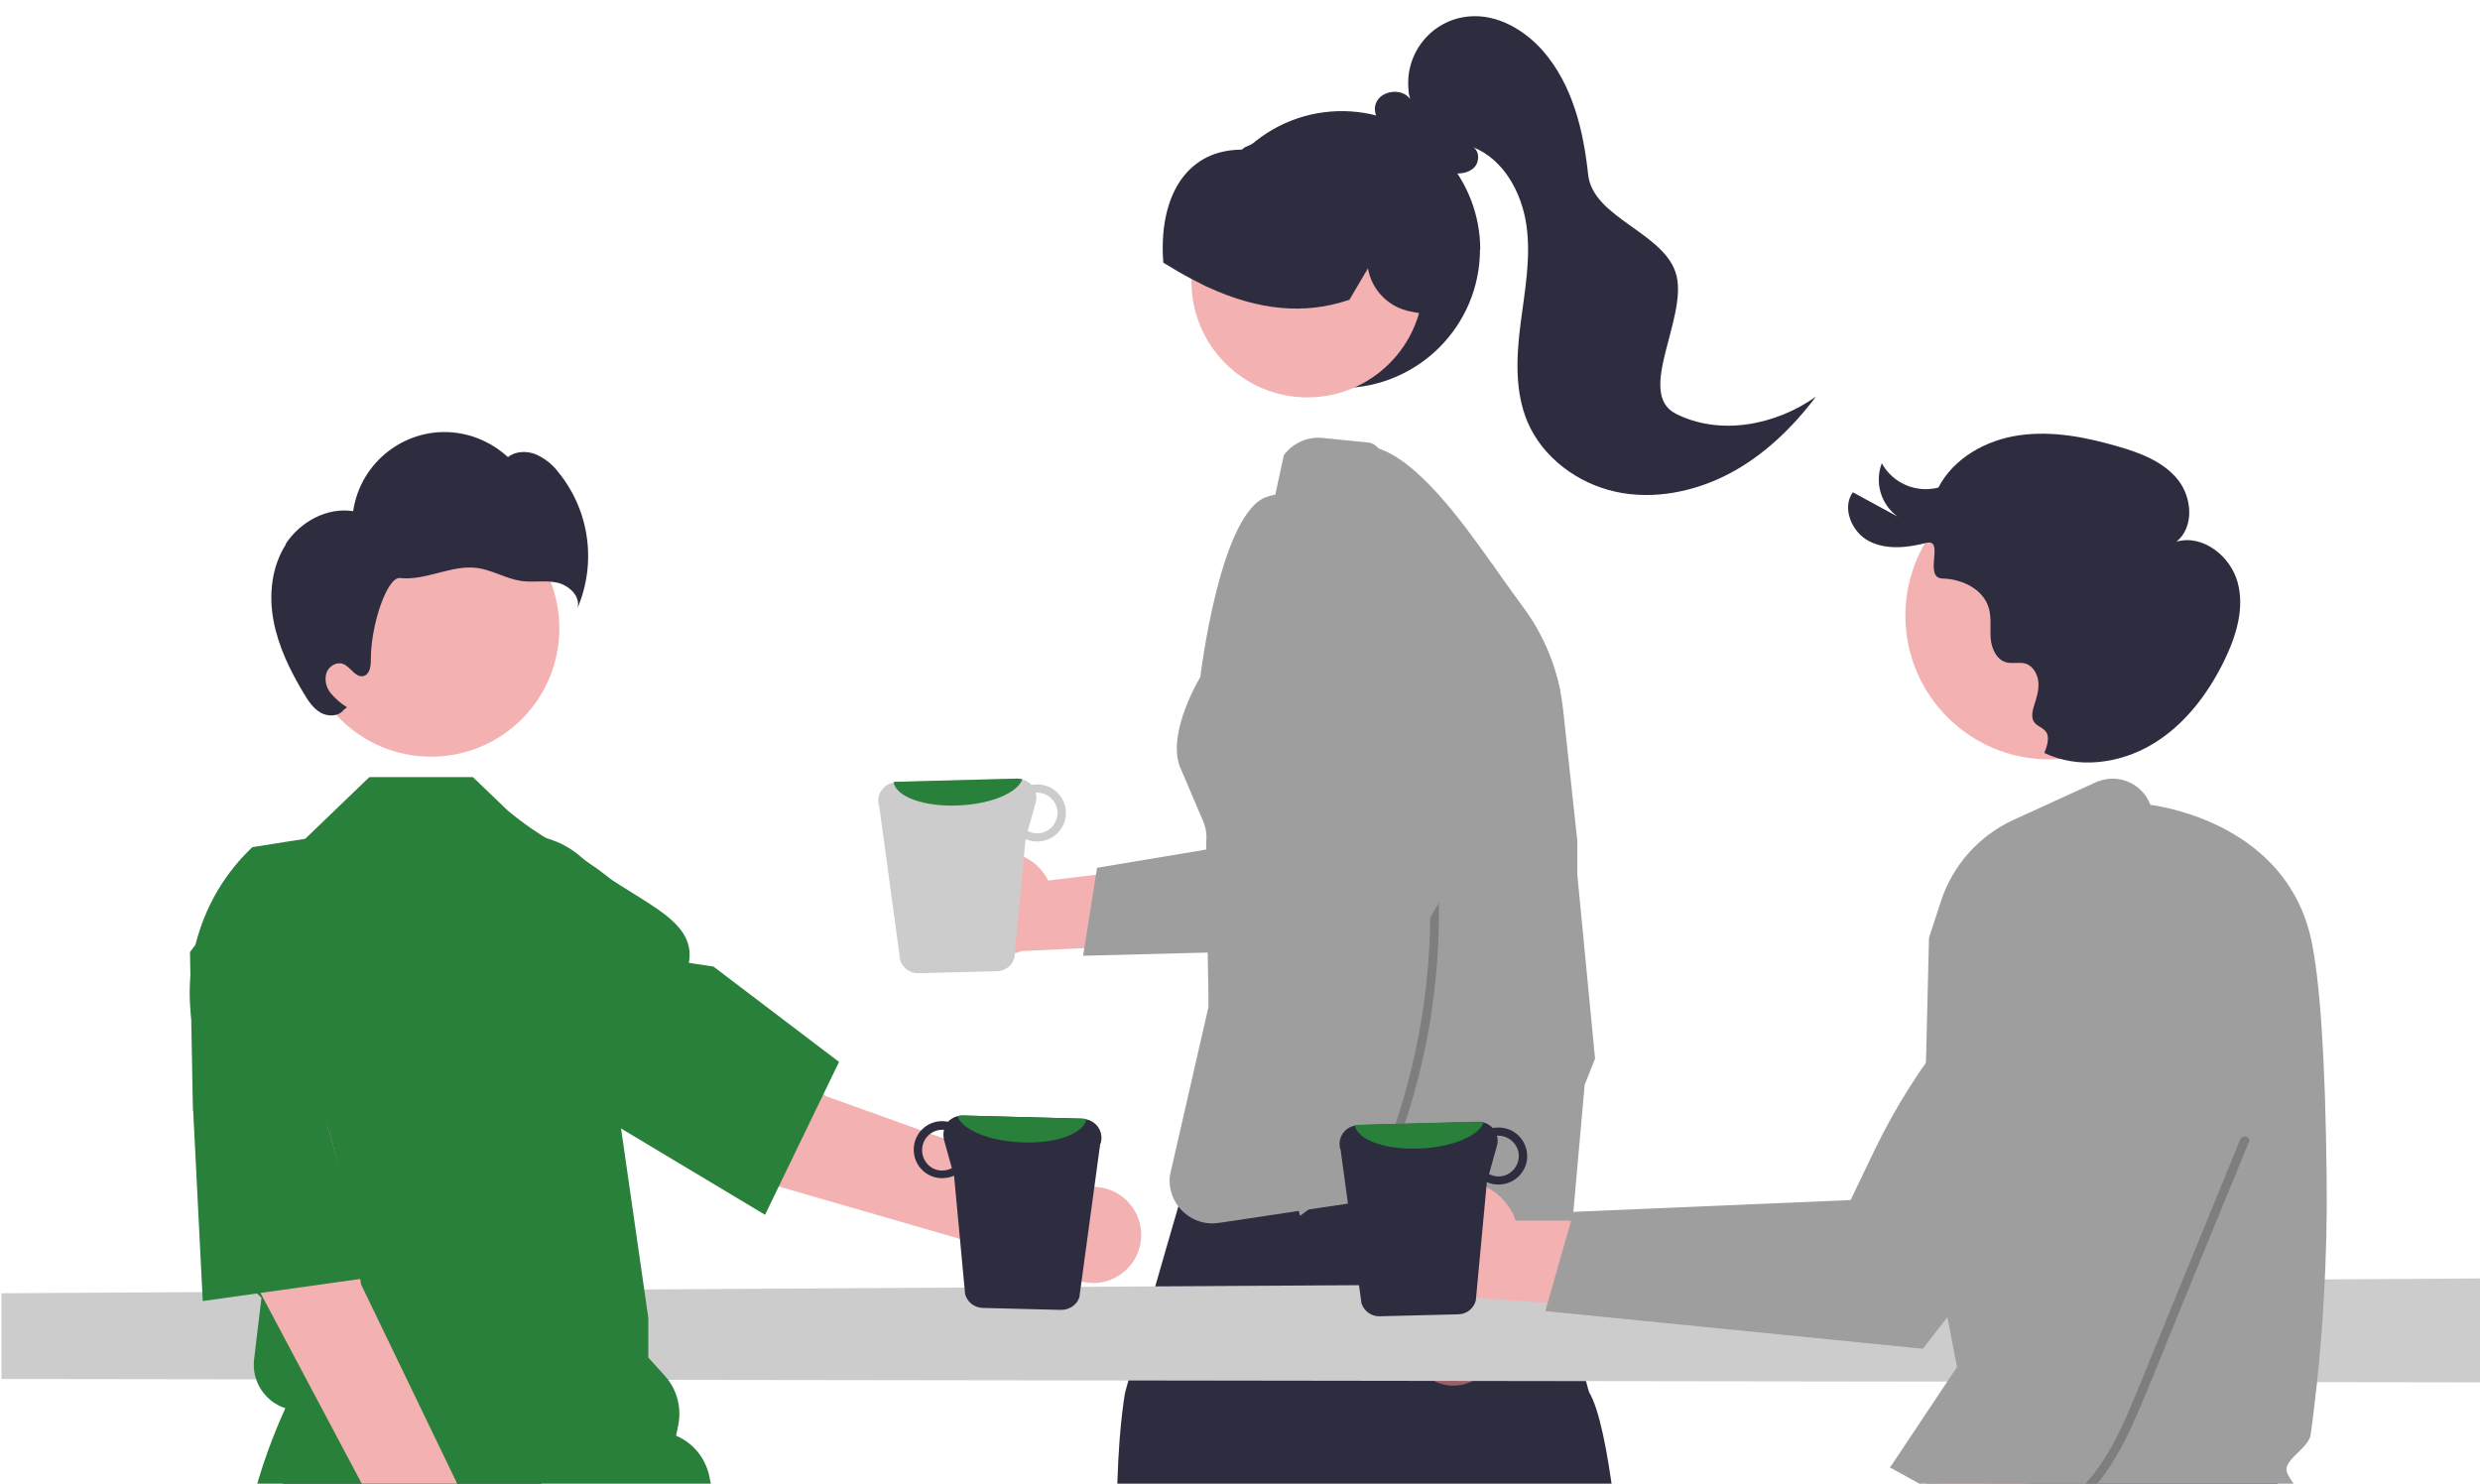 <?xml version="1.0" encoding="UTF-8"?>
<svg id="_レイヤー_2" data-name="レイヤー 2" xmlns="http://www.w3.org/2000/svg" xmlns:xlink="http://www.w3.org/1999/xlink" viewBox="0 0 100.91 60.37">
  <defs>
    <style>
      .cls-1 {
        clip-path: url(#clippath);
      }

      .cls-2 {
        fill: none;
      }

      .cls-2, .cls-3, .cls-4, .cls-5, .cls-6, .cls-7, .cls-8, .cls-9, .cls-10 {
        stroke-width: 0px;
      }

      .cls-3 {
        fill: #29803a;
      }

      .cls-4 {
        fill: #f5b4b5;
      }

      .cls-5 {
        fill: #9f9e9f;
      }

      .cls-6 {
        fill: #2e2d40;
      }

      .cls-7 {
        fill: #040000;
        isolation: isolate;
        opacity: .2;
      }

      .cls-11 {
        clip-path: url(#clippath-1);
      }

      .cls-8 {
        fill: #f4b1b2;
      }

      .cls-9 {
        fill: #9a5f68;
      }

      .cls-10 {
        fill: #ccc;
      }
    </style>
    <clipPath id="clippath">
      <rect class="cls-2" width="100.91" height="60.37"/>
    </clipPath>
    <clipPath id="clippath-1">
      <rect class="cls-2" x=".06" y="-8.42" width="101.05" height="68.83"/>
    </clipPath>
  </defs>
  <g id="_レイヤー_2-2" data-name=" レイヤー 2">
    <g class="cls-1">
      <g id="_レイアウト" data-name=" レイアウト">
        <g class="cls-11">
          <g>
            <path class="cls-6" d="M60.22,10.15c0,3.11-2.52,5.63-5.63,5.64-3.11,0-5.63-2.52-5.64-5.63,0-1.46.56-2.86,1.58-3.91,0,0,.02-.02.03-.03.05-.05.09-.09.14-.14h0c.06-.05.12-.11.18-.16,2.34-2.05,5.9-1.82,7.95.52.9,1.03,1.4,2.35,1.4,3.71h-.01Z"/>
            <circle class="cls-8" cx="53.2" cy="11.45" r="4.72"/>
            <path class="cls-6" d="M56.57,6.91c-1.49-1.4-3.65-1.82-5.56-1.08-.03.01-.06.02-.08.04h0l-.27.12-.05.03h0s-.02.02-.03.03c-.02.02-.05.04-.08.04-.91.01-1.65.32-2.2.92-.73.79-1.08,2.08-.97,3.62v.05l.04.03c.39.24.75.45,1.11.64.21.11.41.21.61.31.02.01.05.02.07.03,2.05.94,3.92,1.12,5.71.52h.03l.76-1.29c.16.9.86,1.6,1.76,1.76l.32.06.47.08.02-.09c.46-2.08-.21-4.41-1.66-5.8v-.02Z"/>
            <path class="cls-6" d="M68.18,16.83c-1.61-.83.46-3.84.04-5.6s-3.41-2.33-3.6-4.13-.64-3.65-1.83-5.02c-.76-.87-1.88-1.52-3.03-1.41-1.5.14-2.59,1.47-2.45,2.97,0,.13.03.26.07.39-.33-.46-1.18-.36-1.39.16-.19.47.23,1.04.71,1.08.63.78,1.36,1.62,2.36,1.77.32.05.68.01.91-.21s.25-.67-.03-.84c1.25.5,1.98,1.85,2.17,3.18s-.07,2.68-.24,4.01-.24,2.74.28,3.98c.62,1.46,2.04,2.51,3.59,2.85s3.21,0,4.61-.73c1.41-.74,2.58-1.87,3.54-3.14-1.65,1.17-3.93,1.61-5.73.68h.02Z"/>
            <polygon class="cls-4" points="49.92 36.67 46.65 58.95 64.46 57.61 59.13 35.69 49.92 36.67"/>
            <path class="cls-6" d="M68.55,83.25c-.02.08-.04.15-.06.23-2.06.74-4.16,1.35-6.29,1.82-.45-1.48-1.31-4.28-2.07-6.57-.62-1.87-1.16-3.4-1.35-3.59-.53-.53,0-1.23,0-1.23l-2.26-7.01-1.03-3.19-.35,6.69-.51,9.69v.27s-.72,2.1-.37,2.46-.35,1.76-.35,1.76l-.2,1.84c-.26.01-.51.02-.77.03l-.09.03-.07-.02c-.35.01-.7.02-1.05.02h-.66c-1.01,0-2.01-.04-3.01-.1l-.62-5.02-.64-5.19s.7-1.4,0-2.1c-.42-.42-.21-1.04.03-1.46-.15-.65-.35-1.65-.62-3.13,0-.05-.02-.1-.03-.15-.09-.47-.16-.93-.23-1.38-.12-.8-.21-1.56-.29-2.29-.24-2.37-.28-4.76-.1-7.13.07-.84.15-1.46.21-1.82,0-.03.06-.22.14-.52.13-.48.35-1.24.59-2.08.13-.45.27-.93.4-1.4.24-.82.47-1.63.66-2.29h0c.17-.58.3-1.03.37-1.27.03-.12.05-.18.05-.18,0,0,.04,0,.11-.02.22-.05.76-.17,1.52-.33.79-.17,1.8-.38,2.91-.59.95-.18,1.98-.37,3-.54.37-.06.73-.12,1.09-.17,2.23-.33,4.28-.52,5.25-.31.07,0,.13.03.2.05s.13.05.19.09c.03.02.32,1.15.69,2.63,0,0,0,.03.01.04.11.45.23.92.35,1.41.12.5.25,1,.37,1.5.36,1.47.7,2.82.87,3.49.07.26.11.41.12.43.41.68.74,2.34,1.01,4.42.24,1.86.43,4.05.58,6.19.07,1.06.14,2.1.19,3.07.18,3.29.25,5.85.25,5.85,0,0,.27,2.14.8,3.15.07.13.15.25.25.36.35.35.4.66.35.88-.02.1-.06.2-.13.29-.01.02-.03.04-.05.06-.09.44.04.9.35,1.23.34.34.31.83.25,1.13l.04-.03Z"/>
            <path class="cls-5" d="M62.71,29.52c-.02-.15-.04-.3-.06-.46-.01-.1-.03-.2-.04-.29-.15-.98.48-1.83-.34-2.51-.19-.16-.35-.35-.46-.58l-.19-.38-.35-.71-.76-1.53-.13-.26c-.04-.07-.08-.15-.13-.22-.14-.21-.33-.38-.54-.51l-1.89-1.13c-.29-.17-.53-.43-.68-.73l-.05-.1c-.21-.43-.58-1.45-1.02-1.89h0c-.1-.11-.23-.19-.37-.21l-1.88-.19c-.61-.06-1.21.2-1.58.7l-.05.23-.3,1.38h-.02c-.09.02-.18.04-.27.07-1.95.53-2.76,7.35-2.76,7.35,0,0-1.37,2.25-.83,3.65l.96,2.25s0,.03.02.05c.09.24.12.51.09.76v.78l.03,1.65.03,2.06.03,1.76v.47l-1.57,6.86c-.05.46.08.91.36,1.27h0s.07.09.11.13h0s.08.07.12.11c.38.34.9.49,1.4.41l.21-.03h0l3.06-.46h0l.35-.05h0l3.42-.51h0l.59-.09s.09,0,.14-.02l3.13-.22c.07,0,.14,0,.21-.03h0c.56-.11,1.03-.49,1.26-1.01.05-.1.08-.21.11-.32.03-.12.04-.24.04-.36l.03-2.95.12-9.53c0-.32.09-.63.26-.9.43-.69.38-2.18.17-3.77h.02Z"/>
            <path class="cls-9" d="M57.46,54.98c-.17-.92.44-1.8,1.36-1.96.1-.02.2-.03.3-.03l1.95-5.68,1.91,2.47-2.15,5.01c-.06.94-.87,1.65-1.8,1.59-.78-.05-1.43-.63-1.57-1.4h0Z"/>
            <path class="cls-5" d="M64.92,43.03l-.44,1.11-.61,6.85c-.19.05-.37.12-.54.23-.75.46-1.08,1.38-.8,2.22l.18.54-1.34-.41-2.21-.68-2.6-.8.44-1.43c.21-.67.07-1.39-.36-1.94-.05-.07-.11-.13-.17-.19l.16-1.23.1-.73-1.19.9-2.33,1.77h0l-.31.23s-.02-.06-.05-.18c-.06-.23-.17-.67-.31-1.28-.7-3.06-1.22-6.15-1.55-9.28-.07-.7-.13-1.42-.19-2.15-.05-.75-.09-1.51-.11-2.28-.17-6.25.79-12.8,4.8-16.15.19,0,.39.03.57.09,1.62.5,3.41,2.94,4.64,4.69.29.41.55.79.77,1.09l.53.73c.73.99,1.23,2.13,1.48,3.33.05.26.09.51.12.77l.58,5.36v1.38l.72,7.46.02-.02Z"/>
            <path class="cls-10" d="M-1.09,52.63c1.05,1.24-1.38,2.4-.18,3.48l103.24.14c1.21-1.08-.34-3,.7-4.24l-103.76.62Z"/>
            <path class="cls-6" d="M53.23,86.36l-.29.09-.09.03-.07-.02c-.35.01-.7.02-1.05.02h-.66c-1.01,0-2.01-.04-3.01-.1l.02.2-.09-.2c-.36-.02-.71-.05-1.06-.08l-2.8-4.69-5.76-9.65-.67-1.12s-2.28.67-5.5,1.32c-2.43.49-5.39.96-8.33,1.11-.72.04-1.44.06-2.15.05-1.83-.01-3.6-.18-5.14-.59-.73-.69-1.44-1.39-2.13-2.12-1.17-1.24-2.28-2.54-3.32-3.89-.01-.5.01-.99.08-1.48.01-.08.02-.16.03-.25l.33-5.58,2.44-.32,3.71-.49,4.02-.53.44,3.47s3.13-.16,7.1-.11c6.37.09,14.9.72,16.06,3.45.11.26.22.51.32.77,2.24,5.37,4.3,11.1,5.7,15.16.27.77.51,1.49.72,2.13.71,2.11,1.13,3.42,1.13,3.42h.02Z"/>
            <path class="cls-8" d="M58.23,48.35c1.16-.65,2.62-.23,3.27.93.07.12.13.25.17.39h8.53l-2.44,3.71-7.73-.58c-1.29.35-2.61-.41-2.96-1.69-.29-1.08.19-2.21,1.17-2.75h0Z"/>
            <path class="cls-5" d="M62.88,53.35l15.36,1.53.04-.05c.08-.1,7.77-9.94,9.06-12.29.79-1.41,1.08-3.05.82-4.64v-.04l-.04-.03c-1.29-1.08-3.16-1.12-4.5-.1-3.12,2.42-5.64,5.53-7.35,9.08l-.97,2.02-11.27.48-1.15,4.03h0Z"/>
            <path class="cls-6" d="M92.84,59.68l-1.04,4.46c.1.65.14,1.3.1,1.95-.49.66-1,1.31-1.53,1.95-.48.59-.98,1.16-1.49,1.72-.61.67-1.23,1.33-1.87,1.96-1.67.52-3.64.74-5.7.75-.71,0-1.43-.01-2.15-.05-2.93-.15-5.9-.62-8.33-1.11-.64-.13-1.25-.26-1.8-.38-1.05-.24-1.93-.46-2.57-.63-.72-.19-1.13-.31-1.13-.31l-2.73,4.58-2.48,4.15-4.52,7.57c-.31.03-.61.05-.92.07-.32.02-.65.04-.98.06-.26.01-.51.02-.77.03l-.09.03-.07-.02-1.16-.37-.39-.12-1.41-.45s.31-.99.86-2.64c.2-.61.44-1.3.7-2.07.95-2.77,2.26-6.5,3.76-10.41.44-1.16.9-2.34,1.38-3.51.39-.96.78-1.92,1.18-2.86.69-1.64,4.05-2.52,8-2.98.2-.02.4-.05.61-.07,2.01-.21,4.15-.32,6.15-.37,1-.03,1.96-.03,2.86-.04h.85c.74,0,1.42.01,2.02.03h.56c1.31.03,2.11.07,2.11.07l.31-2.44.06-.49.06-.47h0v-.06h.05l.87-.02,7.28-.14,3.98-.08-.63,2.7h.01Z"/>
            <circle class="cls-8" cx="83.38" cy="25.05" r="5.85"/>
            <path class="cls-6" d="M83.19,30.64c1.37.66,3.05.43,4.36-.34s2.27-2.03,2.94-3.39c.49-1,.85-2.14.56-3.21s-1.42-1.97-2.49-1.66c.73-.59.64-1.8.05-2.53s-1.52-1.08-2.42-1.34c-1.3-.38-2.67-.65-4.02-.46s-2.67.92-3.3,2.13c-.9.23-1.85-.17-2.3-.99-.3.78-.04,1.67.64,2.17l-1.82-.99c-.46.64-.04,1.63.66,1.99s1.56.27,2.33.07c.77-.19-.14,1.43.66,1.45s1.65.43,1.88,1.19c.12.4.05.83.08,1.24s.23.87.63.98c.25.07.53-.02.78.05.31.09.5.43.53.75s-.07.64-.17.95c-.4,1.22.88.54.48,1.76l-.06.16v.02Z"/>
            <path class="cls-5" d="M94.67,47.93c-.05-4.83-.27-8.12-.65-9.79-1.03-4.47-5.77-5.29-6.52-5.39-.32-.85-1.27-1.28-2.11-.96-.04,0-.07.03-.11.04l-3.37,1.54c-1.38.64-2.44,1.82-2.92,3.26l-.5,1.53-.25,10.25.83,4.31h0l.56,2.91-.39.58-2.2,3.3-.04.06h0l-.1.14c.13.07.27.15.4.22.34.19.67.37.99.55.08.04.15.09.23.13h0s.1.05.14.08c1.2.67,2.29,1.29,3.28,1.87.14.08.27.16.41.24,4.55,2.66,6.85,4.29,8.03,5.25.52-.64,1.03-1.28,1.53-1.95.45-.6.88-1.21,1.3-1.83.07-.48.12-.97.17-1.44.06-.57.12-1.16.22-1.74.04-.26-.13-.5-.29-.74-.15-.22-.3-.43-.27-.62.03-.2.25-.42.47-.63.23-.23.48-.47.51-.73.1-.71.18-1.42.26-2.13.12-1.16.22-2.32.28-3.49.09-1.61.13-3.22.11-4.83h0Z"/>
            <path class="cls-8" d="M72.4,64.98c.37-1.27,1.71-2,2.98-1.62.14.04.27.09.39.15l6.1-5.96.84,4.35-5.92,4.99c-.67,1.15-2.15,1.54-3.3.86-.96-.56-1.41-1.71-1.09-2.78h0Z"/>
            <path class="cls-5" d="M79.22,65.3l12.04-9.66v-.07c-.02-.13-1.41-12.54-2.13-15.12-.42-1.56-1.36-2.93-2.66-3.89l-.03-.02h-.04c-1.68.13-3.04,1.41-3.28,3.08-.54,3.91-.16,7.89,1.1,11.63l.72,2.13-7.72,8.23,1.99,3.68h.01Z"/>
            <circle class="cls-8" cx="17.54" cy="25.57" r="5.22"/>
            <path class="cls-3" d="M10.53,65.33l-.03-.04c-1.52-2.13.77-7.24,1.11-7.99h0c-.84-.27-1.38-1.11-1.27-1.99l.15-1.26.15-1.24-1.11-1.11v-.03l-.64-5.59-.93-3.71c-.71-2.86.17-5.88,2.31-7.9l2.15-.34,2.61-2.51h4.21l1.44,1.38c2.84,2.33,3.51,1.32,6.71,5.69l-2.29,6.04,1.28,8.9v1.61l.67.74c.49.54.69,1.28.55,2l-.09.44h0c.69.29,1.19.9,1.35,1.64l.23,1.09c.2.26,1.52,2.03,1.52,2.51,0,.07-.05.14-.17.22-.9.61-5.88,1.85-8.09.97-2.35-.94-11.69.47-11.78.48h-.05.01Z"/>
            <path class="cls-8" d="M7.88,44.16l4.34-.85c1.61,2.4,2.47,8.95,2.47,8.95l4.8,9.95c.92.56,1.22,1.76.66,2.68s-1.76,1.22-2.68.66c-.61-.37-.97-1.05-.94-1.77l-6.26-11.79-2.38-7.83h0Z"/>
            <path class="cls-3" d="M7.85,45.19l-.12-6.45,2.04-2.73c.82-1.09,2.19-1.62,3.53-1.37h0c1.85.36,3.1,2.09,2.87,3.96-.35,2.73-1.13,6.15-2.91,6.92h-.02l1.85,6.46-6.84.96-.39-7.75h0Z"/>
            <path class="cls-8" d="M33.63,44.62s-5.21-4.07-8.03-4.66l-2.5,3.65,6.76,4.14,13.17,3.81c.72.8,1.96.87,2.76.14.8-.72.87-1.96.14-2.76-.48-.53-1.2-.76-1.9-.59l-10.4-3.74h0Z"/>
            <path class="cls-3" d="M24.47,45.44l-5.43-3.49-1.13-3.22c-.45-1.29-.13-2.72.83-3.7h0c1.33-1.33,3.47-1.41,4.89-.17,2.08,1.81,4.75,2.41,4.4,4.32l1,.15,5.11,3.88-3.01,6.22s-6.66-3.99-6.66-3.99Z"/>
            <path class="cls-6" d="M11.62,22.14c.59-.91,1.69-1.51,2.75-1.34.3-2.05,2.21-3.48,4.26-3.18.76.11,1.47.46,2.04.98.31-.25.77-.26,1.14-.11.37.17.69.42.93.75,1.25,1.55,1.54,3.67.76,5.5.13-.47-.34-.92-.82-1.03s-.98,0-1.47-.07c-.62-.09-1.18-.45-1.81-.53-.52-.07-1.05.07-1.56.2-.51.13-1.04.27-1.56.21-.53-.06-1.2,1.93-1.19,3.33,0,.27-.05.61-.31.66-.32.07-.51-.37-.81-.49-.27-.11-.6.09-.69.37-.08.29-.01.59.18.82.19.22.41.42.66.57l-.13.1c-.21.28-.64.29-.94.12-.3-.17-.5-.47-.68-.77-.56-.93-1.04-1.91-1.24-2.97s-.08-2.21.51-3.12h-.02Z"/>
            <path class="cls-7" d="M57.46,30.92c.53,2.21.77,4.47.73,6.74-.05,2.27-.38,4.52-.99,6.71-.34,1.23-.78,2.44-1.3,3.61-.09.21.22.39.31.18.94-2.11,1.61-4.33,1.98-6.61s.46-4.6.25-6.9c-.12-1.29-.33-2.57-.63-3.83-.05-.23-.4-.13-.35.1h0Z"/>
            <path class="cls-7" d="M91.16,46.35l-3.02,7.37c-.49,1.19-.96,2.38-1.46,3.56-.46,1.06-.97,2.12-1.74,3s-1.81,1.6-3,1.74c-.23.03-.23.39,0,.36,1.09-.13,2.06-.67,2.84-1.41.85-.81,1.45-1.83,1.94-2.89.54-1.18,1.01-2.39,1.5-3.59l1.54-3.77,1.75-4.26c.09-.21-.26-.31-.35-.1h0Z"/>
            <path class="cls-6" d="M55.4,53.04c.11.32.41.53.74.52l3.19-.08c.34,0,.63-.23.72-.56l.45-4.82c.16.07.33.11.51.1.64-.02,1.15-.55,1.13-1.19s-.55-1.15-1.19-1.13c-.07,0-.14,0-.21.02-.15-.16-.36-.26-.59-.25l-4.9.13s-.08,0-.12.02c-.42.08-.69.48-.61.89,0,.03.02.07.03.1l.85,6.26h0ZM60.59,47.77l.32-1.15c.04-.13.04-.27,0-.41h.04c.46,0,.84.36.85.81,0,.46-.35.84-.81.85-.14,0-.28-.03-.41-.1h.01Z"/>
            <path class="cls-3" d="M55.13,45.79c.1.6,1.28,1.02,2.69.94,1.3-.06,2.36-.52,2.55-1.06-.07-.02-.15-.03-.22-.03l-4.9.13s-.08,0-.12.02Z"/>
            <path class="cls-6" d="M44.78,46.54c.13-.4-.08-.83-.49-.97-.03,0-.07-.02-.1-.03-.04,0-.08,0-.12-.02l-4.9-.13c-.22,0-.44.09-.59.25-.07,0-.14-.02-.21-.02-.64-.02-1.18.49-1.19,1.13-.02.64.49,1.18,1.13,1.19h0c.18,0,.35-.03.51-.1l.45,4.82c.09.33.38.55.72.56l3.19.08c.33,0,.64-.2.74-.52l.85-6.26v.02ZM38.33,47.63c-.46,0-.82-.39-.81-.85s.39-.82.85-.81h.04c-.03.13-.03.27,0,.41l.32,1.15c-.12.07-.26.1-.41.1h.01Z"/>
            <path class="cls-3" d="M44.2,45.54c-.1.6-1.28,1.02-2.69.94-1.3-.06-2.36-.52-2.55-1.06.07-.02.15-.03.22-.03l4.9.13s.08,0,.12.02Z"/>
            <path class="cls-8" d="M39.55,35.07c.93-.68,2.23-.48,2.91.45.07.1.14.2.19.31l7.34-.89-1.71,3.44-6.71.32c-1.07.44-2.29-.08-2.73-1.14-.37-.89-.07-1.92.71-2.49h0Z"/>
            <path class="cls-5" d="M63.49,28.06c-.22.42-.48.92-.78,1.46-1.04,1.9-2.47,4.35-3.57,6.22-.94,1.59-1.64,2.76-1.66,2.79l-.03.05-6.46.15-1.39.03h-.47l-5.06.13.05-.3.47-2.98.05-.3,4.43-.74,1.62-.27,3.6-.6.62-1.84c1.1-3.24,2.94-6.18,5.37-8.59.07-.07.14-.13.22-.19.07-.05.13-.1.2-.15.29.41.55.79.77,1.09l.53.73c.73.99,1.23,2.13,1.48,3.33v-.02Z"/>
            <path class="cls-10" d="M36.63,39.08c.11.32.41.53.74.52l3.19-.08c.34,0,.63-.23.72-.56l.45-4.82c.16.07.33.11.51.1.64-.02,1.15-.55,1.13-1.19s-.55-1.15-1.19-1.13c-.07,0-.14,0-.21.02-.15-.16-.36-.26-.59-.25l-4.9.13s-.08,0-.12.02c-.42.08-.69.48-.61.89,0,.03.02.07.03.1l.85,6.26h0ZM41.82,33.81l.32-1.15c.04-.13.04-.27,0-.41h.04c.46,0,.84.36.85.81,0,.46-.35.84-.81.85-.14,0-.28-.03-.41-.1h.01Z"/>
            <path class="cls-3" d="M36.36,31.83c.1.6,1.28,1.02,2.69.94,1.3-.06,2.36-.52,2.55-1.06-.07-.02-.15-.03-.22-.03l-4.9.13s-.08,0-.12.02Z"/>
          </g>
        </g>
      </g>
    </g>
  </g>
</svg>